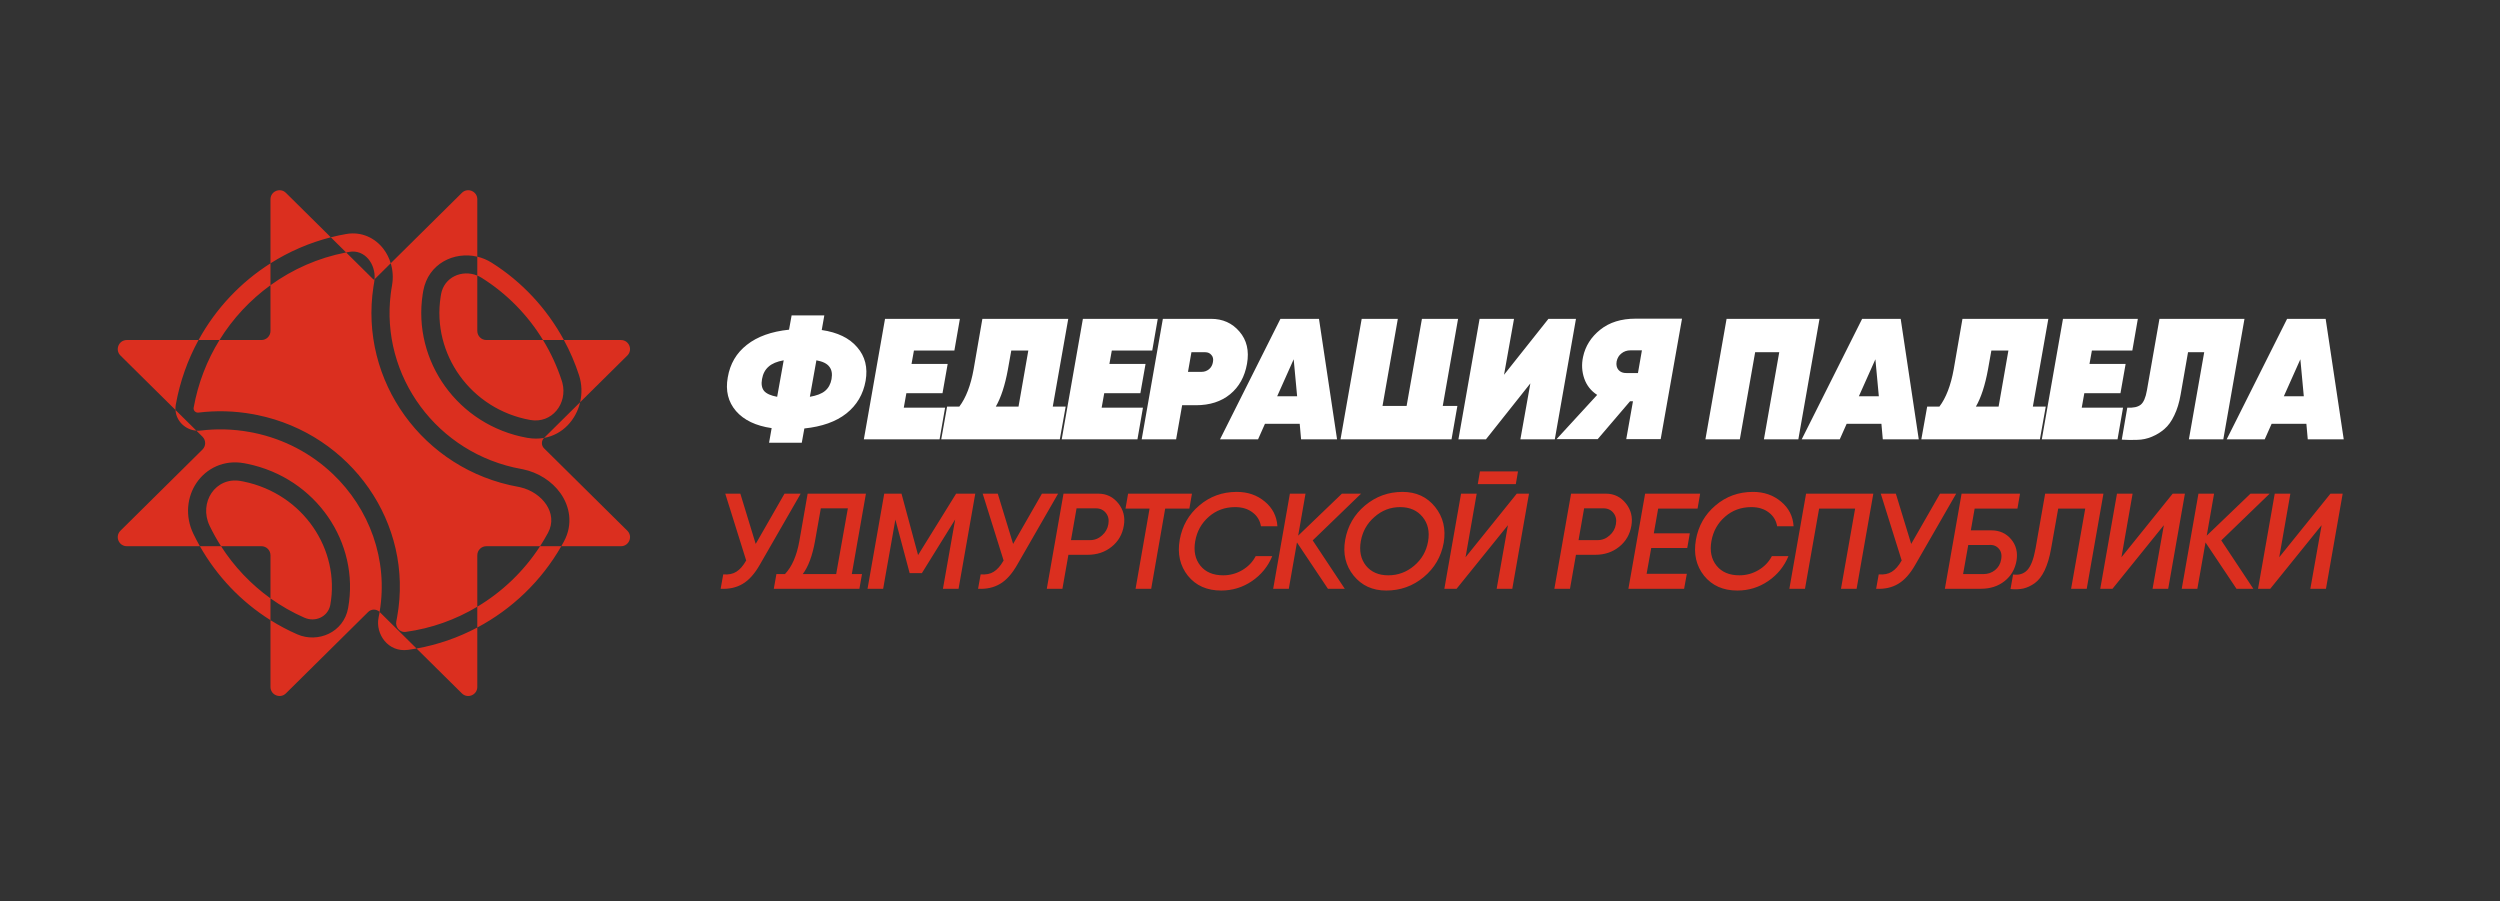 <?xml version="1.0" encoding="UTF-8"?> <svg xmlns="http://www.w3.org/2000/svg" width="552" height="199" viewBox="0 0 552 199" fill="none"><rect x="0" y="0" width="552" height="199" fill="#333333" stroke="none"/><path d="M181.439 72.87C184.935 73.376 187.544 74.643 189.267 76.669C191.015 78.671 191.636 81.141 191.129 84.079C190.597 87.069 189.178 89.475 186.873 91.299C184.593 93.098 181.502 94.2 177.601 94.606L177.031 97.76H169.811L170.381 94.529C166.885 94.023 164.263 92.769 162.515 90.767C160.767 88.741 160.159 86.258 160.691 83.32C161.198 80.33 162.604 77.936 164.909 76.138C167.214 74.314 170.318 73.199 174.219 72.793L174.789 69.639H182.009L181.439 72.87ZM168.253 83.7C168.05 84.814 168.202 85.688 168.709 86.322C169.241 86.93 170.204 87.36 171.597 87.614L173.041 79.558C171.572 79.811 170.457 80.279 169.697 80.963C168.937 81.622 168.456 82.534 168.253 83.7ZM183.605 83.7C183.808 82.534 183.643 81.622 183.111 80.963C182.604 80.279 181.654 79.811 180.261 79.558L178.817 87.614C180.312 87.36 181.426 86.93 182.161 86.322C182.921 85.688 183.402 84.814 183.605 83.7ZM210.728 77.391H201.798L201.266 80.356H209.246L208.106 86.816H200.126L199.556 90.007H208.676L207.46 96.999H193.02H190.74L195.414 70.4H203.014H211.944L210.728 77.391ZM235.87 70.4L232.45 89.779H235.3L234.008 96.999H223.596H207.826L209.118 89.779H211.816C213.286 87.829 214.337 85.093 214.97 81.572L216.908 70.4H235.87ZM219.872 89.779H224.888L227.054 77.391H223.292L222.532 81.647C221.899 85.093 221.012 87.803 219.872 89.779ZM254.417 77.391H245.487L244.955 80.356H252.935L251.795 86.816H243.815L243.245 90.007H252.365L251.149 96.999H236.709H234.429L239.103 70.4H246.703H255.633L254.417 77.391ZM267.4 70.4C269.984 70.4 272.074 71.337 273.67 73.212C275.291 75.086 275.848 77.455 275.342 80.317C274.835 83.18 273.594 85.422 271.618 87.043C269.642 88.665 267.121 89.475 264.056 89.475H261.016L259.686 96.999H252.086L256.76 70.4H264.36H267.4ZM267.818 79.938C267.944 79.279 267.83 78.76 267.476 78.379C267.146 77.974 266.69 77.772 266.108 77.772H263.068L262.308 82.103H265.348C265.93 82.103 266.462 81.913 266.944 81.534C267.425 81.128 267.716 80.596 267.818 79.938ZM287.28 96.999L286.976 93.579H279.3L277.78 96.999H269.382L282.72 70.4H291.232L295.222 96.999H287.28ZM281.998 87.499H286.406L285.646 79.329L281.998 87.499ZM318.56 89.627H321.79L320.498 96.999H295.988L300.662 70.4H308.642L305.26 89.627H310.58L313.962 70.4H321.942L318.56 89.627ZM335.701 96.999L337.905 84.65L328.101 96.999H322.021L326.695 70.4H334.295L332.091 82.749L341.895 70.4H347.975L343.301 96.999H335.701ZM371.389 70.362L366.677 96.962H359.077L360.559 88.602H359.913L352.769 96.962H343.687L352.655 87.195C351.287 86.309 350.337 85.106 349.805 83.585C349.273 82.04 349.184 80.444 349.539 78.797C350.045 76.416 351.312 74.415 353.339 72.793C355.365 71.172 357.962 70.362 361.129 70.362H371.389ZM356.949 79.823C356.822 80.584 356.961 81.204 357.367 81.686C357.797 82.167 358.393 82.395 359.153 82.37H361.661L362.535 77.353H360.027C359.241 77.353 358.57 77.582 358.013 78.037C357.455 78.468 357.101 79.064 356.949 79.823ZM401.749 70.4L397.075 96.999H389.475L392.857 77.772H387.537L384.155 96.999H376.555L381.229 70.4H388.829H401.749ZM415.72 96.999L415.416 93.579H407.74L406.22 96.999H397.822L411.16 70.4H419.672L423.662 96.999H415.72ZM410.438 87.499H414.846L414.086 79.329L410.438 87.499ZM452.273 70.4L448.853 89.779H451.703L450.411 96.999H439.999H424.229L425.521 89.779H428.219C429.688 87.829 430.739 85.093 431.373 81.572L433.311 70.4H452.273ZM436.275 89.779H441.291L443.457 77.391H439.695L438.935 81.647C438.301 85.093 437.415 87.803 436.275 89.779ZM470.82 77.391H461.89L461.358 80.356H469.338L468.198 86.816H460.218L459.648 90.007H468.768L467.552 96.999H453.112H450.832L455.506 70.4H463.106H472.036L470.82 77.391ZM468.488 97.076L469.704 90.007C471.047 90.084 472.035 89.868 472.668 89.362C473.302 88.855 473.758 87.803 474.036 86.207L476.81 70.4H495.582L490.908 96.999H483.308L486.69 77.772H483.118L481.484 87.12C481.18 88.893 480.712 90.425 480.078 91.718C479.47 93.01 478.748 94.01 477.912 94.719C477.102 95.429 476.177 95.999 475.138 96.43C474.125 96.86 473.061 97.088 471.946 97.114C470.857 97.164 469.704 97.151 468.488 97.076ZM509.553 96.999L509.249 93.579H501.573L500.053 96.999H491.655L504.993 70.4H513.505L517.495 96.999H509.553ZM504.271 87.499H508.679L507.919 79.329L504.271 87.499Z" fill="white"></path><path d="M173.219 109H176.789L167.819 124.6C166.659 126.66 165.379 128.1 163.979 128.92C162.599 129.74 160.979 130.1 159.119 130L159.689 126.82C160.849 126.92 161.809 126.73 162.569 126.25C163.349 125.77 164.059 124.97 164.699 123.85L164.759 123.76L160.139 109H163.469L166.859 120.1L173.219 109ZM191.197 109L188.077 126.76H190.327L189.757 130H184.057H170.857L171.427 126.76H173.317C174.857 125.14 175.917 122.71 176.497 119.47L178.327 109H191.197ZM177.247 126.76H184.627L187.207 112.24H181.237L179.947 119.53C179.367 122.73 178.467 125.14 177.247 126.76ZM215.341 109L211.651 130H208.201L210.901 114.7L203.551 126.55H200.851L197.701 114.73L195.001 130H191.551L195.241 109H198.691H199.051L202.711 122.56L211.111 109H215.341ZM230.058 109H233.628L224.658 124.6C223.498 126.66 222.218 128.1 220.818 128.92C219.438 129.74 217.818 130.1 215.958 130L216.528 126.82C217.688 126.92 218.648 126.73 219.408 126.25C220.188 125.77 220.898 124.97 221.538 123.85L221.598 123.76L216.978 109H220.308L223.698 120.1L230.058 109ZM242.503 109C244.303 109 245.773 109.71 246.913 111.13C248.053 112.55 248.463 114.19 248.143 116.05C247.823 117.99 246.923 119.55 245.443 120.73C243.983 121.91 242.213 122.5 240.133 122.5H235.903L234.583 130H231.133L234.823 109H238.273H242.503ZM244.723 115.75C244.903 114.77 244.723 113.94 244.183 113.26C243.643 112.58 242.903 112.24 241.963 112.24H237.703L236.473 119.26H240.703C241.683 119.26 242.553 118.92 243.313 118.24C244.093 117.56 244.563 116.73 244.723 115.75ZM263.183 109L262.613 112.3H257.273L254.183 130H250.733L253.823 112.3H248.513L249.083 109H257.873H263.183ZM269.632 130.39C266.492 130.39 264.042 129.3 262.282 127.12C260.542 124.92 259.942 122.28 260.482 119.2C261.022 116.12 262.462 113.59 264.802 111.61C267.142 109.61 269.902 108.61 273.082 108.61C275.502 108.61 277.562 109.32 279.262 110.74C280.982 112.16 281.912 113.98 282.052 116.2H278.422C278.202 114.92 277.582 113.9 276.562 113.14C275.542 112.36 274.262 111.97 272.722 111.97C270.462 111.97 268.522 112.68 266.902 114.1C265.282 115.52 264.282 117.32 263.902 119.5C263.522 121.68 263.902 123.48 265.042 124.9C266.182 126.32 267.862 127.03 270.082 127.03C271.582 127.03 272.982 126.65 274.282 125.89C275.602 125.11 276.592 124.08 277.252 122.8H280.912C279.972 125.08 278.472 126.92 276.412 128.32C274.372 129.7 272.112 130.39 269.632 130.39ZM300.527 109L289.847 119.32L296.927 130H293.207L286.367 119.77L284.567 130H281.117L284.807 109H288.257L286.637 118.27L296.297 109H300.527ZM306.077 130.39C303.057 130.39 300.657 129.29 298.877 127.09C297.097 124.89 296.477 122.26 297.017 119.2C297.557 116.14 299.017 113.61 301.397 111.61C303.797 109.61 306.557 108.61 309.677 108.61C312.697 108.61 315.097 109.72 316.877 111.94C318.657 114.16 319.287 116.8 318.767 119.86C318.207 122.92 316.737 125.44 314.357 127.42C311.977 129.4 309.217 130.39 306.077 130.39ZM306.527 127.03C308.667 127.03 310.567 126.33 312.227 124.93C313.907 123.51 314.937 121.72 315.317 119.56C315.697 117.4 315.297 115.6 314.117 114.16C312.937 112.7 311.277 111.97 309.137 111.97C307.017 111.97 305.137 112.69 303.497 114.13C301.857 115.55 300.847 117.34 300.467 119.5C300.087 121.66 300.467 123.46 301.607 124.9C302.767 126.32 304.407 127.03 306.527 127.03ZM326.293 106.9L326.773 104.08H335.173L334.693 106.9H326.293ZM330.463 130L332.953 115.96L321.613 130H318.913L322.603 109H326.053L323.593 123.04L334.903 109H337.603L333.913 130H330.463ZM354.572 109C356.372 109 357.842 109.71 358.982 111.13C360.122 112.55 360.532 114.19 360.212 116.05C359.892 117.99 358.992 119.55 357.512 120.73C356.052 121.91 354.282 122.5 352.202 122.5H347.972L346.652 130H343.202L346.892 109H350.342H354.572ZM356.792 115.75C356.972 114.77 356.792 113.94 356.252 113.26C355.712 112.58 354.972 112.24 354.032 112.24H349.772L348.542 119.26H352.772C353.752 119.26 354.622 118.92 355.382 118.24C356.162 117.56 356.632 116.73 356.792 115.75ZM374.821 112.3H366.121L365.161 117.76H373.111L372.541 121H364.591L363.571 126.7H372.451L371.851 130H360.751H359.551L363.241 109H366.691H375.391L374.821 112.3ZM383.605 130.39C380.465 130.39 378.015 129.3 376.255 127.12C374.515 124.92 373.915 122.28 374.455 119.2C374.995 116.12 376.435 113.59 378.775 111.61C381.115 109.61 383.875 108.61 387.055 108.61C389.475 108.61 391.535 109.32 393.235 110.74C394.955 112.16 395.885 113.98 396.025 116.2H392.395C392.175 114.92 391.555 113.9 390.535 113.14C389.515 112.36 388.235 111.97 386.695 111.97C384.435 111.97 382.495 112.68 380.875 114.1C379.255 115.52 378.255 117.32 377.875 119.5C377.495 121.68 377.875 123.48 379.015 124.9C380.155 126.32 381.835 127.03 384.055 127.03C385.555 127.03 386.955 126.65 388.255 125.89C389.575 125.11 390.565 124.08 391.225 122.8H394.885C393.945 125.08 392.445 126.92 390.385 128.32C388.345 129.7 386.085 130.39 383.605 130.39ZM413.63 109L409.94 130H406.49L409.61 112.3H401.66L398.54 130H395.09L398.78 109H402.23H413.63ZM428.353 109H431.923L422.953 124.6C421.793 126.66 420.513 128.1 419.113 128.92C417.733 129.74 416.113 130.1 414.253 130L414.823 126.82C415.983 126.92 416.943 126.73 417.703 126.25C418.483 125.77 419.193 124.97 419.833 123.85L419.893 123.76L415.273 109H418.603L421.993 120.1L428.353 109ZM445.449 112.3H435.999L435.159 117.1H439.659L439.089 120.34H434.589L433.449 126.76H437.949C438.909 126.76 439.759 126.47 440.499 125.89C441.239 125.29 441.689 124.51 441.849 123.55C442.049 122.53 441.869 121.72 441.309 121.12C440.769 120.5 440.029 120.24 439.089 120.34L439.659 117.1C441.499 117.1 442.969 117.76 444.069 119.08C445.169 120.4 445.559 121.99 445.239 123.85C444.899 125.71 444.019 127.2 442.599 128.32C441.179 129.44 439.439 130 437.379 130H430.629H429.429L433.119 109H436.569H446.019L445.449 112.3ZM443.92 130.06L444.49 126.85C445.79 127.03 446.83 126.71 447.61 125.89C448.41 125.05 449.02 123.47 449.44 121.15L451.57 109H464.44L460.75 130H457.3L460.42 112.3H454.45L452.89 121.09C452.55 123.03 452.07 124.65 451.45 125.95C450.83 127.23 450.1 128.17 449.26 128.77C448.44 129.35 447.61 129.74 446.77 129.94C445.93 130.12 444.98 130.16 443.92 130.06ZM475.288 130L477.778 115.96L466.438 130H463.738L467.428 109H470.878L468.418 123.04L479.728 109H482.428L478.738 130H475.288ZM501.137 109L490.457 119.32L497.537 130H493.817L486.977 119.77L485.177 130H481.727L485.417 109H488.867L487.247 118.27L496.907 109H501.137ZM510.124 130L512.614 115.96L501.274 130H498.574L502.264 109H505.714L503.254 123.04L514.564 109H517.264L513.574 130H510.124Z" fill="#DB2F1F"></path><path fill-rule="evenodd" clip-rule="evenodd" d="M44.304 95.07C47.802 94.641 51.433 94.721 55.104 95.382L56.004 95.554C62.812 96.953 68.765 100.182 73.431 104.601L62.056 104.602H73.433C81.547 112.286 85.766 123.572 83.817 135.121C83.118 134.429 81.993 134.429 81.294 135.121L63.129 153.096C61.866 154.346 59.722 153.451 59.722 151.675V136.932C61.597 138.108 63.569 139.158 65.63 140.06C70.162 142.045 75.891 139.677 76.869 134.243C79.46 119.833 69.812 105.537 54.595 102.411L53.866 102.271C49.425 101.473 45.548 103.419 43.385 106.624C41.263 109.766 40.839 114.009 42.691 117.852C43.141 118.786 43.623 119.703 44.133 120.602H28.004C26.217 120.602 25.327 118.437 26.597 117.181L44.706 99.262C45.497 98.479 45.497 97.202 44.706 96.419L43.365 95.091C43.675 95.114 43.989 95.109 44.304 95.07ZM105.389 151.675C105.389 153.451 103.245 154.346 101.982 153.096L91.975 143.193C96.699 142.349 101.218 140.769 105.389 138.556V151.675ZM91.975 143.193C91.354 143.304 90.73 143.404 90.102 143.489C85.669 144.091 82.879 139.973 83.581 136.405C83.581 136.405 83.581 136.405 83.58 136.405C83.58 136.405 83.58 136.405 83.58 136.404L83.762 135.457C83.782 135.345 83.798 135.232 83.817 135.121L91.975 143.193ZM82.406 61.659C82.489 61.741 82.622 61.741 82.705 61.659C82.688 61.873 82.662 62.089 82.624 62.303L82.459 63.292C79.273 84.047 93.399 103.71 114.427 107.492L114.892 107.588C119.673 108.69 123.341 113.308 121.005 117.643C120.458 118.657 119.872 119.644 119.251 120.602H107.389C106.284 120.602 105.389 121.498 105.389 122.602V133.966C100.588 136.836 95.217 138.757 89.564 139.525L89.442 139.537C88.191 139.624 87.248 138.418 87.508 137.163L87.695 136.189C91.389 115.645 77.616 95.913 56.809 91.636L55.812 91.444C51.742 90.712 47.708 90.624 43.818 91.1L43.702 91.107C43.124 91.109 42.654 90.599 42.76 90.014C43.742 84.552 45.719 79.521 48.465 75.078H57.722C58.827 75.078 59.722 74.182 59.722 73.078V62.974C64.637 59.421 70.297 56.928 76.334 55.757L76.424 55.74L82.406 61.659ZM123.935 120.602C119.526 128.297 113.046 134.493 105.389 138.556V133.966C110.914 130.664 115.682 126.106 119.251 120.602H123.935ZM48.804 120.602C51.672 125.076 55.368 128.998 59.722 132.119V136.932C53.208 132.846 47.874 127.2 44.133 120.602H48.804ZM46.294 116.115C43.824 110.99 47.559 105.201 53.158 106.208L53.789 106.329C66.954 109.032 75.127 121.334 72.933 133.535L72.882 133.775C72.288 136.225 69.589 137.426 67.234 136.395C64.56 135.224 62.048 133.785 59.722 132.119V122.602C59.722 121.498 58.827 120.602 57.722 120.602H48.804C47.88 119.16 47.04 117.663 46.294 116.115ZM105.389 56.673C100.283 55.473 94.543 58.176 93.45 64.25L93.332 64.953C91.067 79.714 101.107 93.92 116.373 96.666C117.707 96.906 118.965 96.899 120.129 96.692C119.49 97.324 119.49 98.356 120.129 98.989L138.514 117.181C139.784 118.437 138.894 120.602 137.107 120.602H123.935C124.136 120.251 124.334 119.898 124.526 119.541C126.574 115.74 125.801 111.799 123.761 108.916C121.857 106.226 118.799 104.302 115.458 103.618L115.134 103.555C96.501 100.204 83.958 83.022 86.29 64.768L86.413 63.898L86.569 62.962C86.569 62.961 86.569 62.961 86.568 62.961C86.568 62.961 86.567 62.96 86.567 62.96C86.853 61.324 86.74 59.661 86.276 58.125L101.982 42.583C103.245 41.333 105.389 42.228 105.389 44.005V56.673ZM75.722 104.602C75.722 104.602 75.721 104.602 75.721 104.602H73.433L73.431 104.601H75.721C75.721 104.601 75.722 104.601 75.722 104.602ZM89.388 104.602C89.388 104.602 89.389 104.602 89.389 104.602H103.054C103.055 104.602 103.055 104.602 103.055 104.601C103.055 104.601 103.054 104.601 103.054 104.601H89.389C89.389 104.601 89.388 104.601 89.388 104.602ZM128.091 88.813C127.184 92.689 124.252 95.958 120.129 96.692L128.091 88.813ZM43.365 95.091C40.993 94.922 38.905 93.043 38.749 90.524L43.365 95.091ZM97.387 64.958C98.064 61.194 102.002 59.453 105.389 60.849V73.078C105.389 74.182 106.284 75.078 107.389 75.078H119.896C121.615 77.892 123.012 80.913 124.044 84.081L124.175 84.526C125.366 89.124 121.844 93.586 117.081 92.729C103.921 90.362 95.356 78.15 97.287 65.558L97.387 64.958ZM43.837 75.078C41.468 79.403 39.744 84.181 38.822 89.306L38.774 89.629C38.738 89.934 38.731 90.234 38.749 90.524L26.597 78.499C25.327 77.243 26.217 75.078 28.004 75.078H43.837ZM137.107 75.078C138.894 75.078 139.784 77.243 138.514 78.499L128.091 88.813C128.54 86.893 128.493 84.825 127.848 82.841C126.97 80.147 125.849 77.549 124.51 75.078H137.107ZM105.389 56.673C106.475 56.929 107.533 57.36 108.511 57.974C115.271 62.219 120.755 68.149 124.51 75.078H119.896C116.529 69.563 111.922 64.841 106.383 61.363C106.059 61.16 105.727 60.989 105.389 60.849V56.673ZM59.722 62.974C55.263 66.199 51.418 70.299 48.465 75.078H43.837C47.661 68.097 53.17 62.3 59.722 58.145V62.974ZM76.442 51.67C79.919 51.065 82.867 52.624 84.641 54.923C85.374 55.872 85.925 56.962 86.276 58.125L82.705 61.659C82.968 58.265 80.529 55.02 77.128 55.611L76.424 55.74L73.045 52.395C74.164 52.111 75.297 51.869 76.442 51.67ZM73.045 52.395C68.303 53.599 63.81 55.553 59.722 58.145V44.005C59.722 42.228 61.866 41.333 63.129 42.583L73.045 52.395Z" fill="#DB2F1F"></path></svg> 